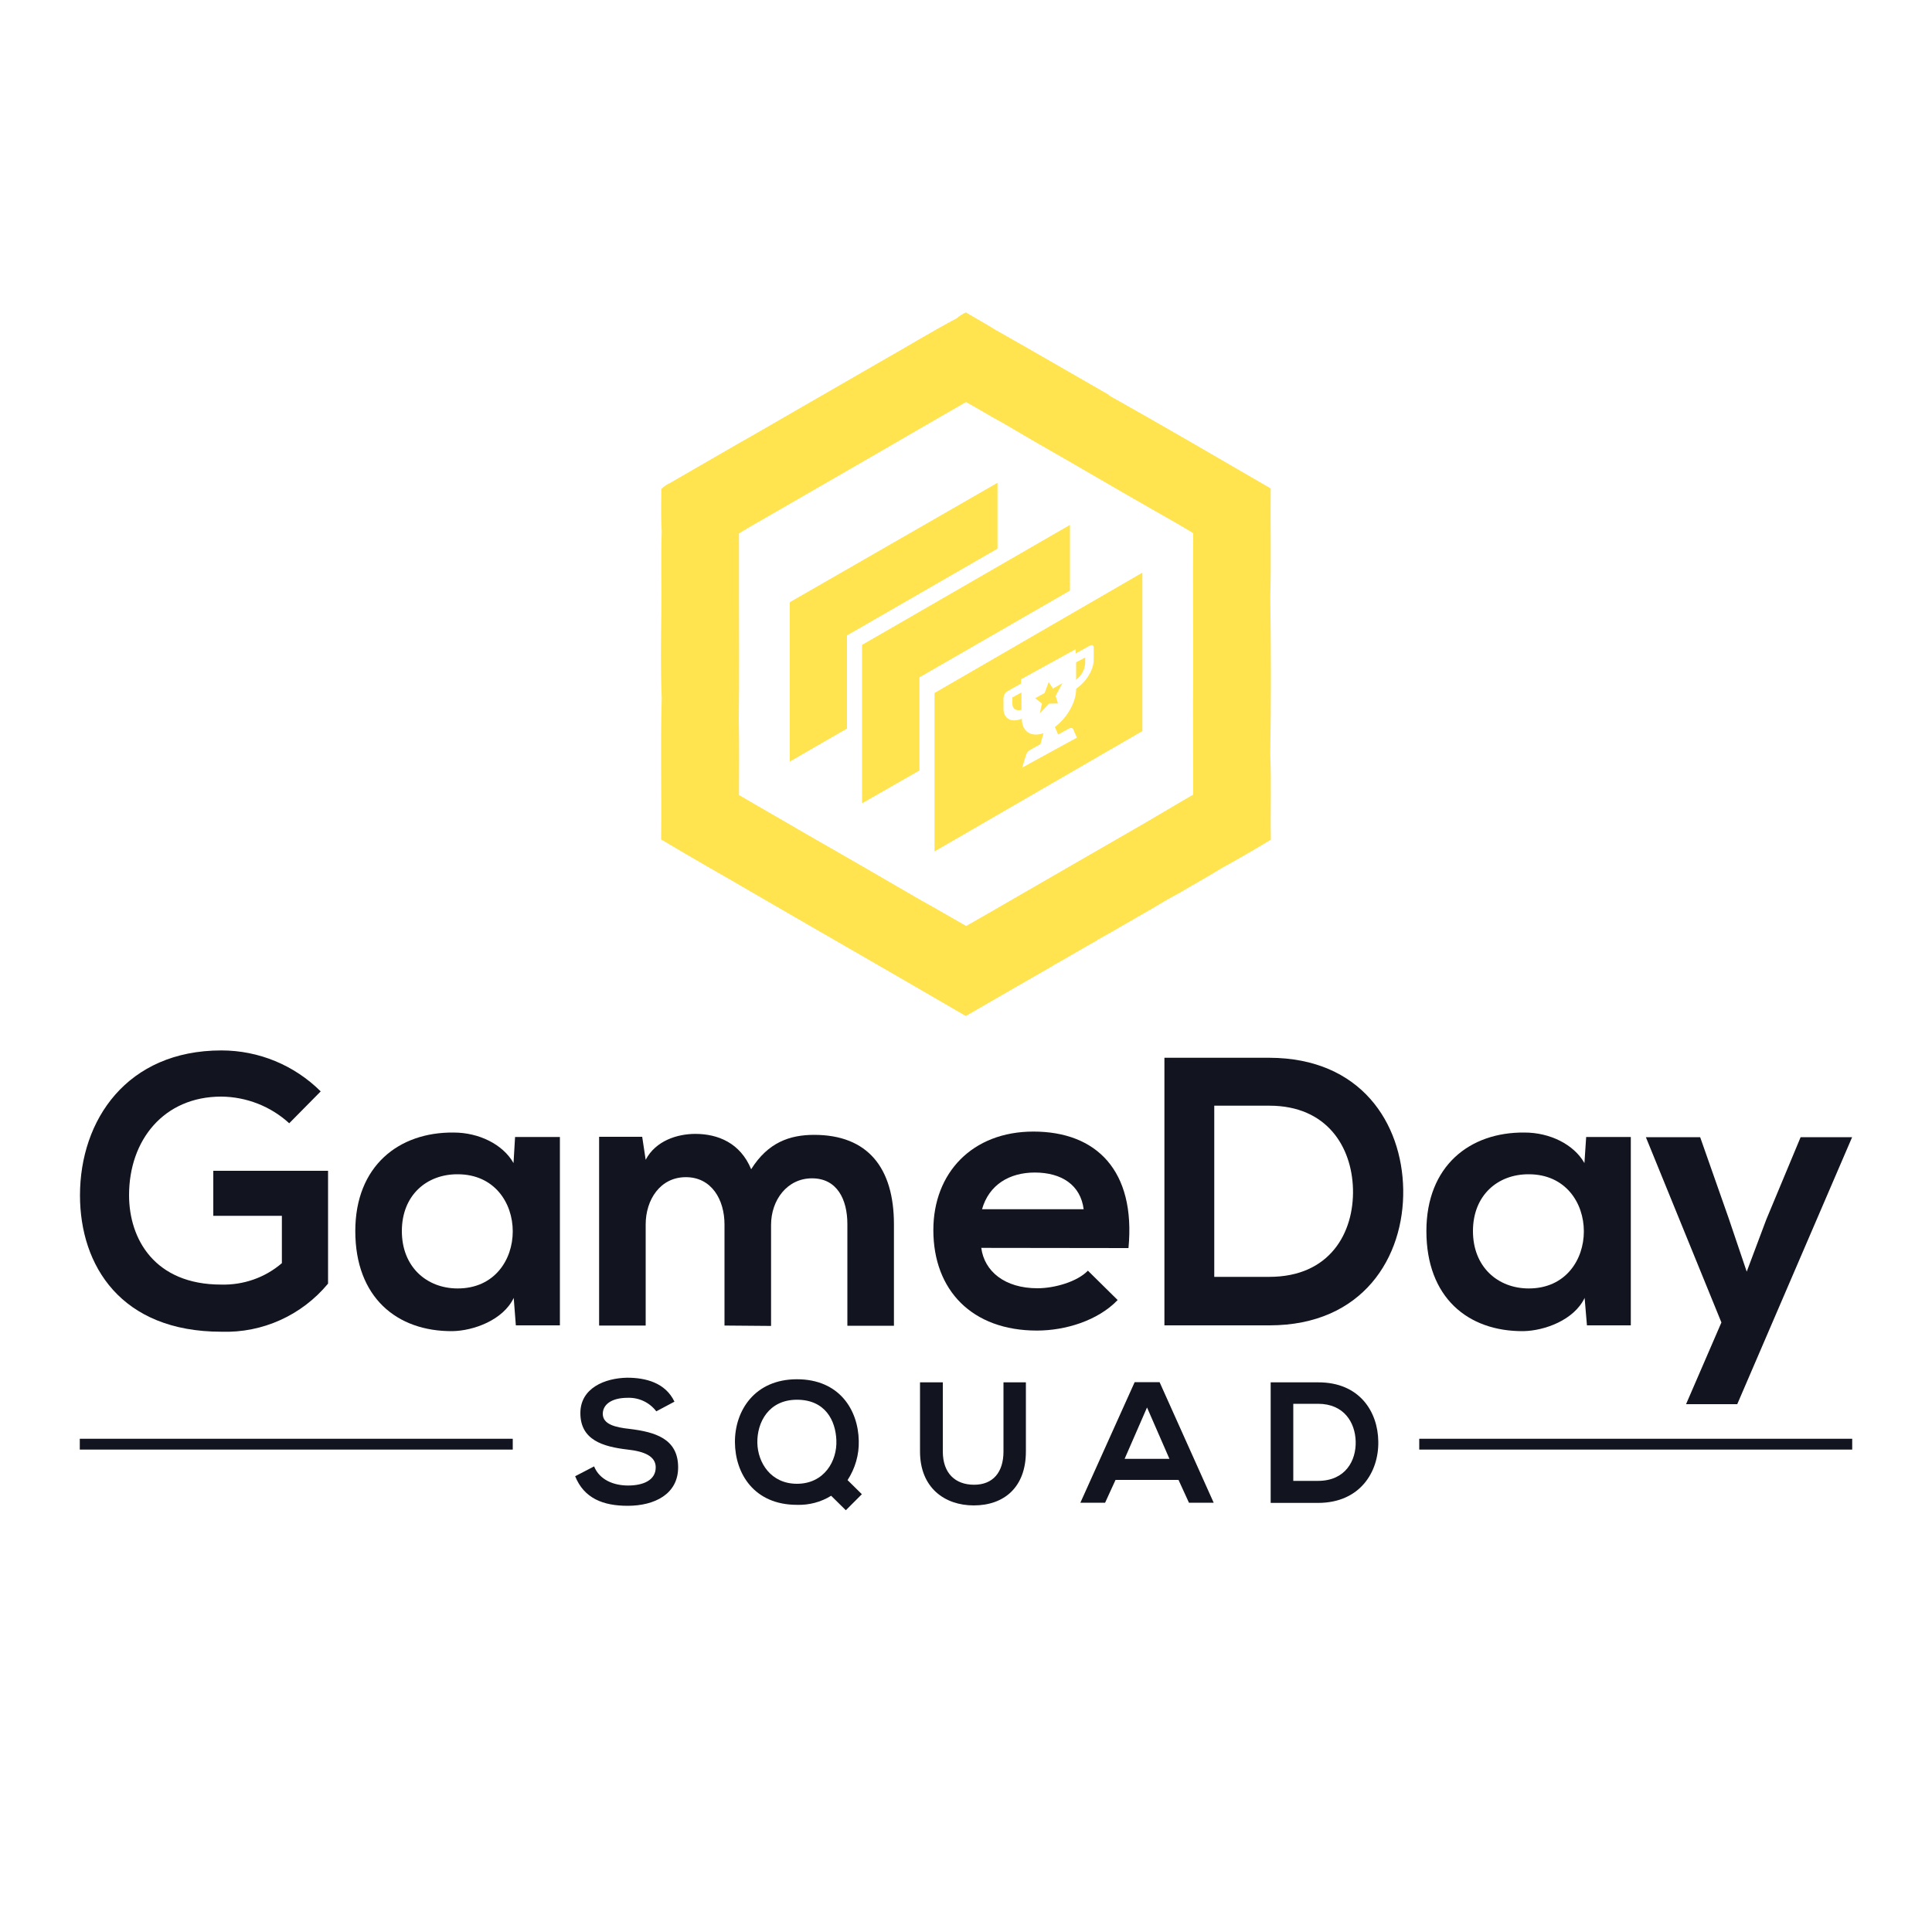 <?xml version="1.0" encoding="utf-8"?>
<!-- Generator: Adobe Illustrator 26.0.2, SVG Export Plug-In . SVG Version: 6.00 Build 0)  -->
<svg version="1.1" id="Layer_1" xmlns="http://www.w3.org/2000/svg" xmlns:xlink="http://www.w3.org/1999/xlink" x="0px" y="0px"
	 viewBox="0 0 1000 1000" style="enable-background:new 0 0 1000 1000;" xml:space="preserve">
<style type="text/css">
	.st0{display:none;}
	.st1{fill:#FFE450;}
	.st2{fill:#12141F;}
</style>
<rect x="-32.5" y="-100.7" class="st0" width="1064.9" height="1305.8"/>
<path class="st1" d="M657.5,390.7c0.4-27.2,0.4-54.5,0-81.6c0.5-18.7,0-37.5,0.2-56.3c-27.9-16.2-55.7-32.4-83.8-48.2l0.1-0.2
	c-19.6-11.2-39.1-22.6-58.8-33.7c-5-3.1-10.2-6-15.3-9c-1.7,0.8-3.4,1.9-4.8,3.1c-13.8,7.3-27.2,15.6-40.9,23.3
	c-12.2,7-24.4,14.1-36.6,21.1c-12.2,7-24.3,14.1-36.5,21c-11.4,6.6-22.9,13.2-34.3,19.8c-1.7,0.8-3.2,1.8-4.5,3.1
	c0,7.3-0.3,14.6,0.2,21.9c-0.5,14.3,0,28.7-0.2,43.1c-0.2,14.3-0.4,28.9,0.2,43.4c-0.7,24.2,0,48.6-0.3,73
	c16.1,9.7,32.6,18.9,48.8,28.4c18.2,10.5,36.4,21.1,54.7,31.6s36.1,20.9,54.2,31.4l5.7-3.3c13.2-7.6,26.2-15.2,39.4-22.7v-0.1
	c7.8-4.3,15.3-8.9,23.1-13.2l-0.1-0.1c9.4-5.1,18.6-10.7,28-16c4.9-3,9.9-5.9,15-8.6c6.9-4.2,14.1-8,20.9-12.3
	c8.7-4.8,17.4-9.8,25.9-15C657.5,419.9,658.1,405.4,657.5,390.7z M592.4,426.1l-13.2,7.6c-10.4,6-20.8,12-31.2,18l-21.5,12.4
	c-8.8,5.1-17.6,10.2-26.4,15.2c-7.9-4.5-15.7-9.1-23.7-13.5c-21-12.2-41.9-24.3-62.9-36.3c-10.3-6.1-20.7-11.9-31-18
	c0-13,0.2-25.9-0.1-38.9c0.3-22.4,0.1-44.9,0.1-67.3c0-9.7,0-19.5,0-29.2c6.1-3.8,12.4-7.2,18.5-10.8c12.8-7.4,25.6-14.8,38.3-22.1
	c11.9-6.9,23.8-13.7,35.6-20.6c8.4-4.8,16.7-9.7,25.1-14.5c6.4,3.5,12.6,7.4,19,10.8c10.8,6.4,21.7,12.7,32.6,18.9
	c19.3,11.2,38.6,22.4,58,33.4c2.6,1.6,5.4,3.1,8,4.8c-0.2,24,0,47.9,0,71.8c-0.2,21.2,0,42.4,0,63.5l-6.2,3.6L592.4,426.1z"/>
<path class="st1" d="M528.7,358.4v9c-2.6,0.7-4.7-0.4-4.7-3.1V361L528.7,358.4z"/>
<polygon class="st1" points="545,356.4 549.9,353.6 546.4,360.2 547.6,364.1 542.9,364.2 538.2,369.3 539.3,364.1 535.8,361.4 
	540.7,358.7 542.8,353 "/>
<path class="st1" d="M561.7,340.3v3.2c-0.3,3.3-2,6.3-4.7,8.3v-9L561.7,340.3z"/>
<path class="st1" d="M483.7,358.7v82l107.6-62.3v-82L483.7,358.7z M557,356.5v0.2c0,6.7-4.6,14.8-11,19.6l1.7,3.9l5.6-3.1
	c0.9-0.5,1.9-0.4,2.2,0.4l1.9,4.3l-28.3,15.5l1.9-6.3c0.3-1.2,1.1-2.2,2.1-2.8l5.4-3l1.6-5.7c-6.4,2.2-11.2-0.8-11.2-7.5V372
	c-5.4,2.2-9.5,0.1-9.5-5.2v-5.5c0.1-1.5,0.9-2.9,2.2-3.6l6.9-3.9v-2.2l28.3-15.6v2.2l7.1-3.9c1.4-0.8,2.2-0.4,2.2,1v5.5
	C566.4,346.2,562.5,352.7,557,356.5L557,356.5z"/>
<polygon class="st1" points="553.8,271.7 553.8,305.7 475.9,350.6 475.9,398.8 446.2,415.8 446.2,333.8 "/>
<polygon class="st1" points="516.3,249.9 516.3,284 438.4,328.9 438.4,377.1 408.8,394.2 408.8,311.7 "/>
<path class="st2" d="M149.7,581.4c-9.6-8.8-22.2-13.7-35.2-13.8c-29.7,0-47.7,22.5-47.7,51c0,22.8,13.3,46.3,47.7,46.3
	c11.5,0.3,22.7-3.6,31.4-11.1v-24.5h-35.5v-23.3h59.4v58.4c-13.6,16.4-33.9,25.6-55.2,24.9c-52,0-73.2-34.2-73.2-70.6
	c0-39,24.3-75,73.2-75c19.3,0,37.7,7.6,51.4,21.2L149.7,581.4z"/>
<path class="st2" d="M266.6,588.5h23.2v97.5H267l-1.1-14.2c-5.5,11.5-20.8,17-31.7,17.2c-28.9,0.2-50.3-17.6-50.3-51.8
	c0-33.6,22.4-51.3,50.9-51c13.1,0,25.5,6.1,31,15.8L266.6,588.5z M208,637.2c0,18.6,12.9,29.7,28.9,29.7c38,0,38-59.1,0-59.1
	C220.9,607.7,208,618.6,208,637.2z"/>
<path class="st2" d="M375,686.1v-52.3c0-12.9-6.7-24.5-20-24.5s-20.8,11.7-20.8,24.5v52.3h-24.1v-97.7h22.3l1.8,11.9
	c5.2-9.9,16.4-13.4,25.7-13.4c11.7,0,23.3,4.7,28.9,18.3c8.7-13.9,20-17.8,32.6-17.8c27.7,0,41.3,17,41.3,46.3v52.5h-24.1v-52.6
	c0-12.9-5.4-23.7-18.3-23.7c-12.9,0-21.2,11.3-21.2,24.1v52.3L375,686.1z"/>
<path class="st2" d="M507.9,645.9c1.6,12.1,12.1,20.9,29.1,20.9c8.9,0,20.6-3.4,26.1-9.1l15.4,15.2c-10.3,10.7-27.1,15.8-41.8,15.8
	c-33.6,0-53.6-20.9-53.6-52c0-29.7,20.2-51,51.8-51c32.6,0,53,20.2,49.2,60.3L507.9,645.9z M560.9,625.9c-1.6-12.6-11.5-19-25.3-19
	c-13.1,0-23.7,6.3-27.3,19H560.9z"/>
<path class="st2" d="M726.3,615.6c0.6,35-20.8,70.4-69.2,70.4h-54.4V547.5H657C704.5,547.6,725.7,581.4,726.3,615.6z M628.6,660.9
	H657c31.4,0,43.9-22.9,43.3-45.5c-0.6-21.6-13.3-43.1-43.3-43.1h-28.5V660.9z"/>
<path class="st2" d="M821,588.5h23.1v97.5h-22.7l-1.2-14.2c-5.5,11.5-20.8,17-31.7,17.2c-28.9,0.2-50.2-17.6-50.2-51.8
	c0-33.6,22.3-51.3,50.8-51c13.1,0,25.5,6.1,31,15.8L821,588.5z M762.4,637.2c0,18.6,12.9,29.7,28.9,29.7c38,0,38-59.1,0-59.1
	C775.3,607.7,762.4,618.6,762.4,637.2z"/>
<path class="st2" d="M958.7,588.5l-59.5,138.3h-26.5l18.3-42.3l-39.1-95.9H880l14.8,42.1l9.3,27.5l10.1-26.9l17.8-42.7H958.7z"/>
<path class="st2" d="M339.7,730.5c-3.5-4.6-9-7.2-14.8-7c-8.7,0-12.9,3.7-12.9,8.3c0,5.4,6.4,7,13.9,7.8c13.1,1.6,25.1,5,25.1,19.9
	c0,13.9-12.3,19.9-26.1,19.9c-12.8,0-22.6-3.9-27.2-15.3l9.8-5.1c2.8,6.9,10,9.9,17.6,9.9c7.6,0,14.3-2.6,14.3-9.4
	c0-5.9-6.2-8.3-14.5-9.2c-12.8-1.5-24.5-4.9-24.5-18.9c0-12.9,12.6-18.1,24.2-18.3c9.7,0,19.8,2.6,24.5,12.4L339.7,730.5z"/>
<path class="st2" d="M444.5,745.8c0.2,7.2-1.9,14.3-5.8,20.3l7.4,7.3l-8.3,8.3l-7.6-7.5c-5.3,3.3-11.5,4.9-17.7,4.7
	c-22.2,0-32-16.2-32.1-32.4s10.1-32.6,32.1-32.6C434.4,713.9,444.2,729.7,444.5,745.8z M392,746.8c0.2,10.3,7,21.2,20.5,21.2
	c14.1,0,20.9-11.8,20.4-22.6c-0.4-10.1-5.7-20.9-20.4-20.9S391.8,736.3,392,746.8z"/>
<path class="st2" d="M531,715.5v35.8c0,18.5-11.3,27.9-27,27.9c-15,0-27.8-9.1-27.8-27.9v-35.8H488v35.8c0,11.2,6.4,17.2,16.2,17.2
	s15.2-6.5,15.2-17.2v-35.8H531z"/>
<path class="st2" d="M610,766h-32.6l-5.4,11.8h-12.8l28.1-62.4h12.9l28,62.4h-12.8L610,766z M593.7,728.5l-11.6,26.6h23.2
	L593.7,728.5z"/>
<path class="st2" d="M713.4,746.1c0.3,15.7-9.4,31.8-31.2,31.8h-24.5v-62.4h24.5C703.6,715.4,713.2,730.6,713.4,746.1z M669.4,766.5
	h12.8c14.2,0,19.8-10.5,19.5-20.5c-0.3-9.7-6-19.4-19.5-19.4h-12.8V766.5z"/>
<rect x="41.3" y="744.7" class="st2" width="224.1" height="5.6"/>
<rect x="734.6" y="744.7" class="st2" width="224.1" height="5.6"/>
</svg>
